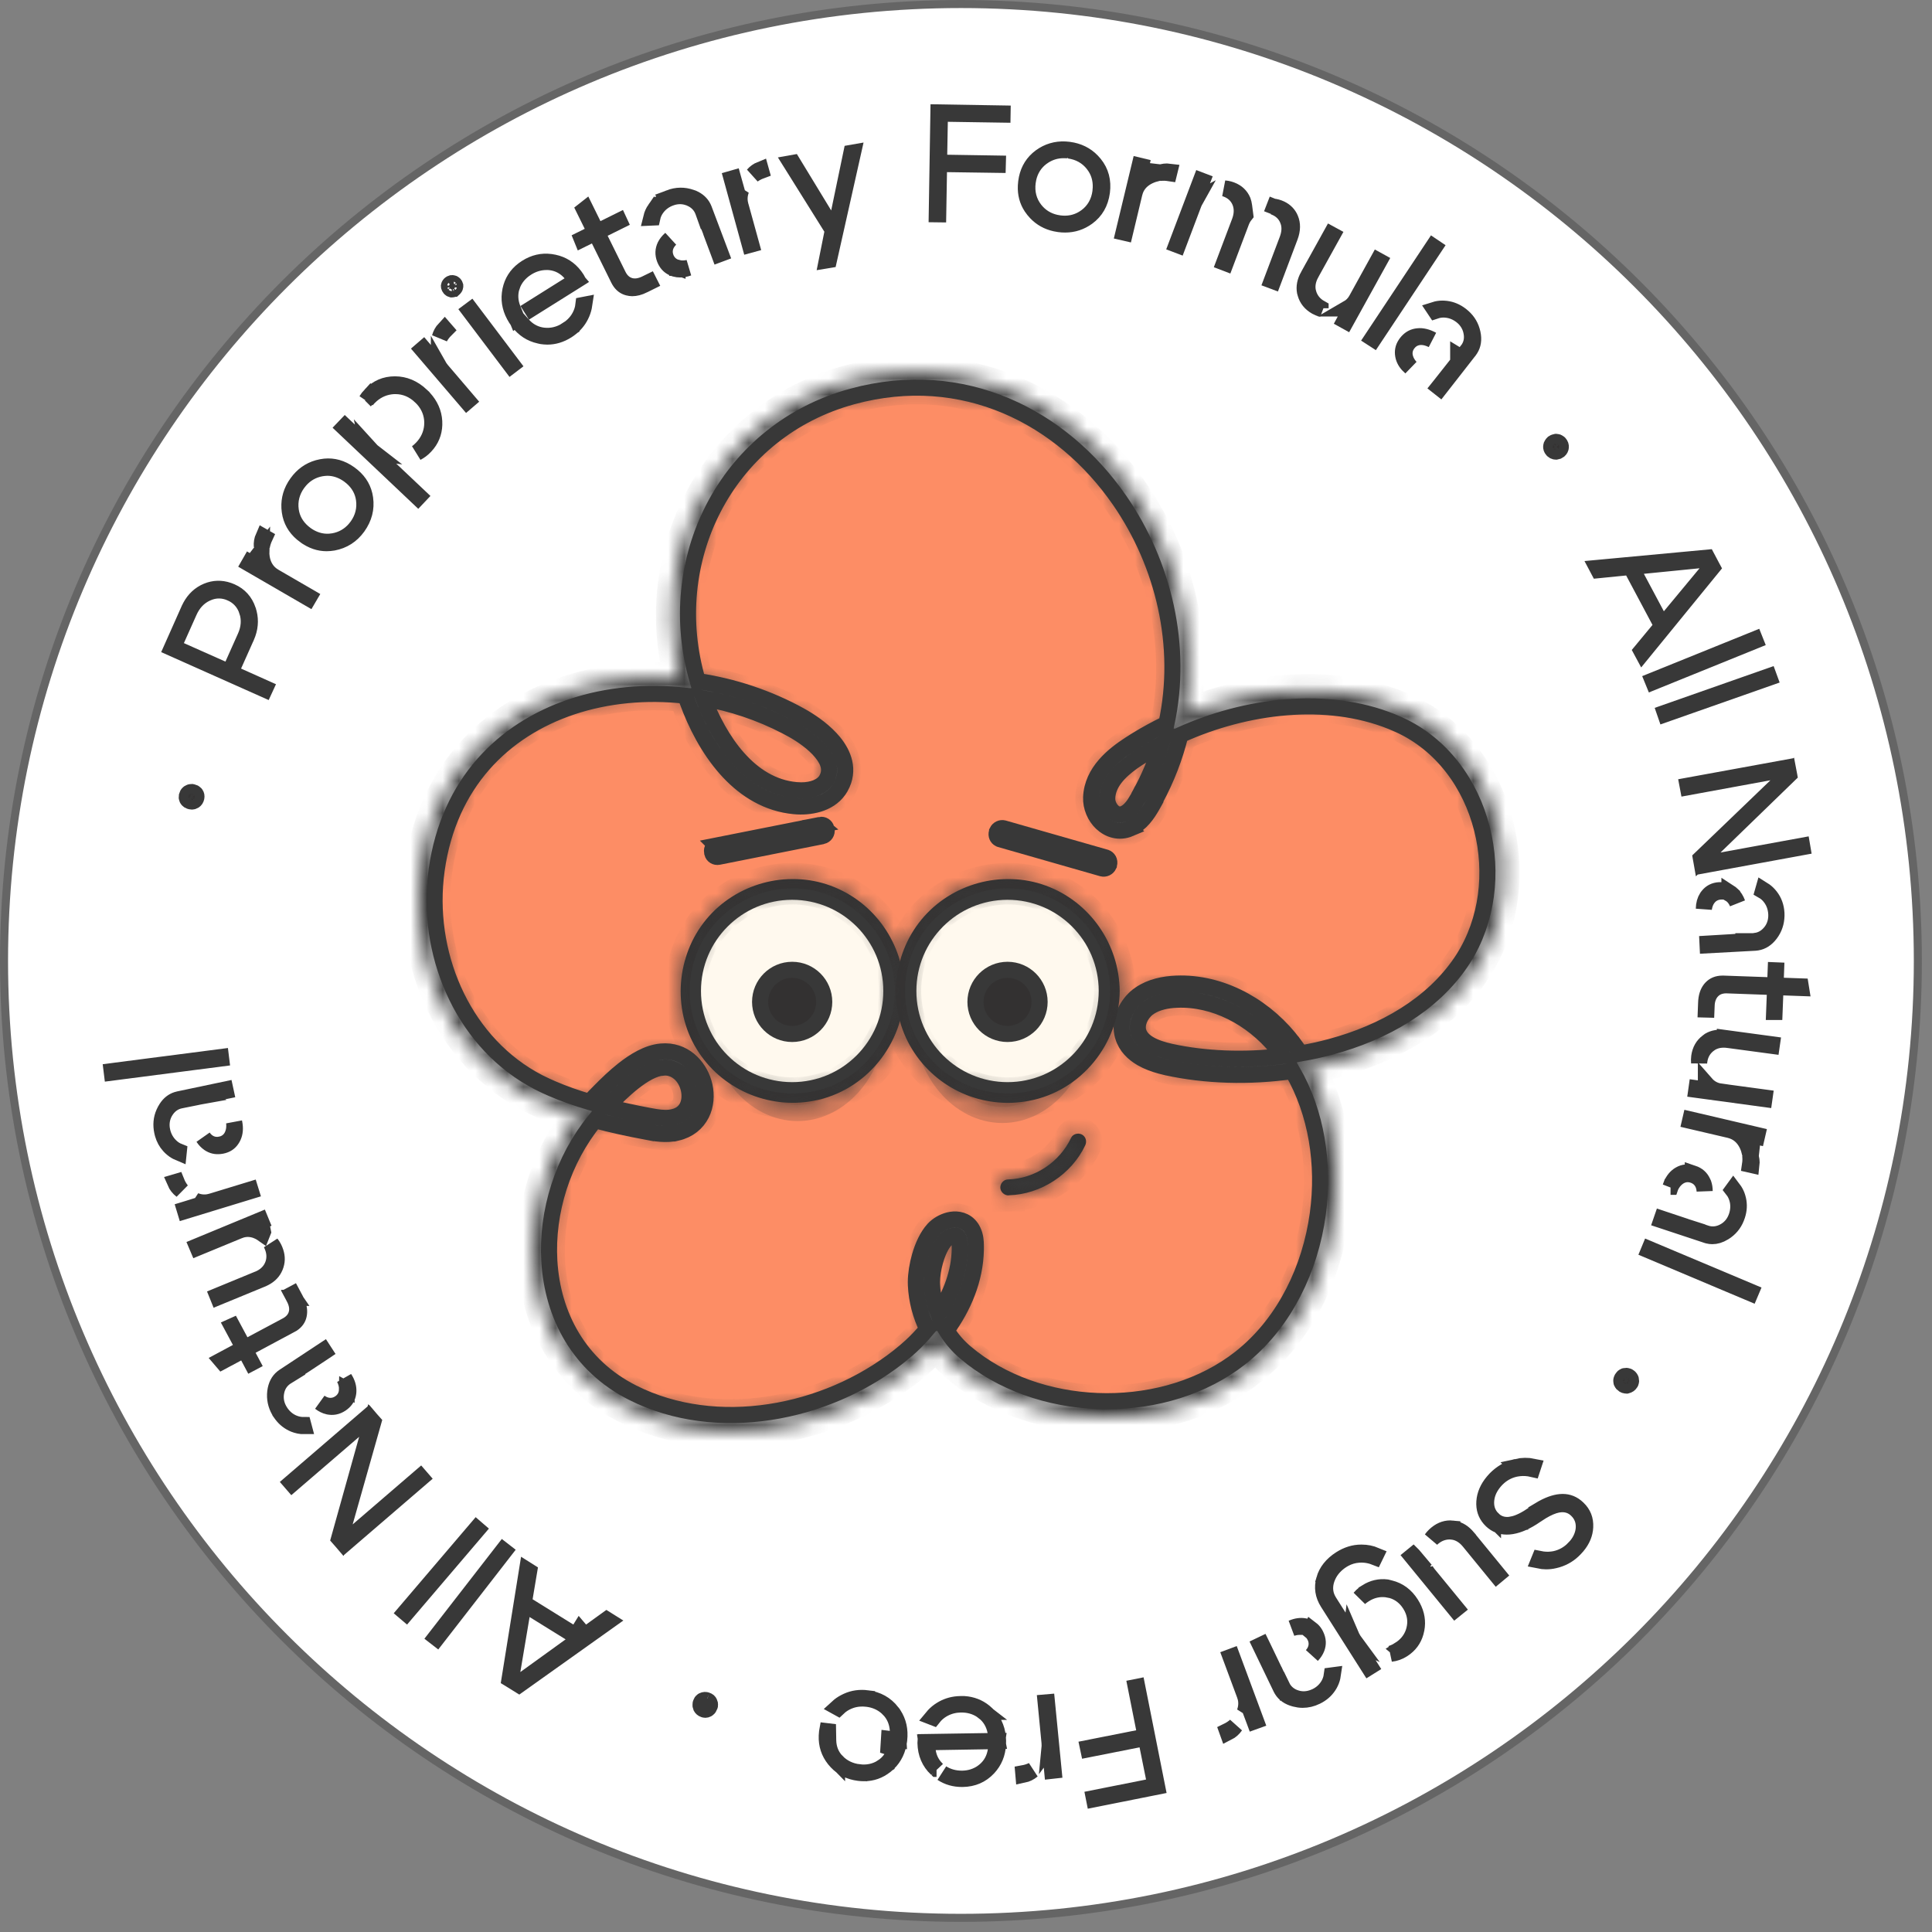 <svg xmlns="http://www.w3.org/2000/svg" fill="none" viewBox="0 0 120 120" height="120" width="120">
<rect x="0" y="0" width="120" height="120" fill="#808080" stroke="none"/>
<path stroke-width="0.5" stroke="#656565" fill="white" d="M59.685 0.25C92.509 0.25 119.121 26.862 119.121 59.685C119.121 92.509 92.509 119.121 59.685 119.121C26.862 119.121 0.25 92.509 0.25 59.685C0.25 26.862 26.862 0.25 59.685 0.25Z"></path>
<path stroke="#383838" fill="#FD8D65" d="M52.938 24.625C59.854 22.744 65.959 25.902 69.534 31.065C72.275 35.023 73.496 40.119 72.449 44.954C71.814 45.259 71.202 45.592 70.621 45.948L70.171 46.233C69.173 46.883 67.837 47.926 67.773 49.526C67.749 50.123 68.008 50.724 68.428 51.121C68.862 51.531 69.508 51.752 70.191 51.462L70.19 51.461C70.87 51.175 71.283 50.542 71.56 50.058C71.611 49.973 71.66 49.881 71.704 49.801L71.765 49.689V49.654C72.466 48.361 72.978 47.018 73.315 45.654C77.407 43.806 82.392 43.19 86.43 44.815L86.904 45.018C89.559 46.227 91.343 48.691 92.049 51.484C92.733 54.193 92.393 57.165 90.897 59.529L90.748 59.756C88.956 62.404 85.966 64.13 82.632 65.026C82.022 65.19 81.401 65.325 80.777 65.433C80.651 65.24 80.519 65.049 80.381 64.863H80.38C78.75 62.658 76.111 61.078 73.327 61.09L73.057 61.096C72.313 61.126 71.486 61.282 70.803 61.751L70.668 61.849L70.663 61.854C70.015 62.369 69.53 63.273 69.704 64.181L69.748 64.362V64.364C69.938 65.004 70.398 65.436 70.899 65.726C71.273 65.942 71.691 66.093 72.092 66.202L72.484 66.299H72.486C74.851 66.815 77.582 66.91 80.275 66.525C81.774 69.117 82.273 72.311 81.851 75.401C81.384 78.819 79.799 82.053 77.276 84.153L77.029 84.353C72.448 87.947 65.033 87.904 60.397 84.354L59.957 83.999C59.499 83.611 59.104 83.148 58.785 82.637C59.844 81.186 60.577 79.459 60.611 77.63V77.358C60.611 77.103 60.587 76.78 60.447 76.473L60.379 76.34L60.376 76.335L60.315 76.24C59.992 75.79 59.491 75.695 59.074 75.763C58.705 75.823 58.347 76.01 58.088 76.245L57.983 76.349L57.981 76.351C57.59 76.779 57.31 77.413 57.134 78.023C56.978 78.562 56.888 79.137 56.885 79.627L56.889 79.831C56.933 80.775 57.179 81.703 57.593 82.546C57.278 82.927 56.938 83.287 56.579 83.617L56.223 83.931V83.932C51.838 87.634 45.088 89.113 39.797 86.742L39.29 86.5C35.958 84.818 34.318 81.69 34.12 78.322C33.941 75.261 34.955 72.03 36.956 69.58C38 69.863 39.056 70.089 40.106 70.286V70.285C40.673 70.396 41.367 70.517 42.05 70.356L42.051 70.357C42.782 70.186 43.291 69.755 43.572 69.198C43.846 68.655 43.886 68.024 43.76 67.447C43.526 66.385 42.663 65.32 41.335 65.302L41.063 65.313H41.062C40.224 65.39 39.398 65.899 38.708 66.445C38.18 66.862 37.688 67.339 37.279 67.753L36.899 68.142C36.803 68.241 36.708 68.342 36.615 68.445C35.821 68.21 35.042 67.94 34.286 67.613L33.909 67.445L33.45 67.222C28.935 64.886 26.545 59.626 27.061 54.54L27.122 54.032C27.877 48.659 31.256 45.325 35.516 43.9C37.716 43.164 40.151 42.939 42.576 43.213L42.69 43.539V43.54C43.211 44.973 43.996 46.513 45.083 47.741C46.105 48.896 47.414 49.795 49.032 50.035L49.359 50.074C50.252 50.156 51.462 49.973 52.096 49.076L52.214 48.887L52.215 48.886C52.802 47.825 52.387 46.822 51.785 46.091C51.261 45.454 50.535 44.934 49.948 44.585L49.707 44.447C47.721 43.348 45.544 42.63 43.338 42.303C41.15 34.837 45.059 26.994 52.563 24.733L52.938 24.625ZM59.42 76.759C59.449 76.77 59.482 76.79 59.516 76.845C59.581 76.959 59.611 77.125 59.611 77.367V77.612C59.584 79.024 59.07 80.4 58.277 81.615C58.088 81.125 57.962 80.61 57.909 80.086L57.888 79.783L57.885 79.628C57.888 79.251 57.959 78.771 58.095 78.3C58.252 77.757 58.475 77.294 58.717 77.028C58.836 76.9 59.045 76.781 59.234 76.75C59.323 76.736 59.383 76.745 59.42 76.759ZM41.153 66.308C41.977 66.233 42.605 66.852 42.783 67.662C42.87 68.057 42.832 68.446 42.68 68.748C42.553 69 42.335 69.217 41.982 69.337L41.822 69.383H41.821C41.484 69.463 41.121 69.442 40.715 69.379L40.294 69.304H40.291C39.421 69.14 38.557 68.957 37.708 68.743C38.162 68.275 38.725 67.706 39.329 67.229C39.988 66.708 40.62 66.358 41.154 66.309L41.153 66.308ZM73.099 62.095C75.432 61.998 77.743 63.224 79.28 65.079L79.577 65.459C79.61 65.504 79.642 65.549 79.674 65.594C77.248 65.889 74.813 65.784 72.7 65.322H72.701C72.233 65.219 71.77 65.074 71.4 64.861C71.035 64.649 70.802 64.395 70.708 64.081C70.573 63.616 70.811 63.015 71.281 62.639C71.694 62.321 72.24 62.164 72.838 62.111L73.098 62.095H73.099ZM72.114 46.244C71.797 47.282 71.373 48.303 70.827 49.29L70.765 49.403V49.432C70.743 49.471 70.723 49.509 70.702 49.543L71.119 49.793L70.701 49.543L70.696 49.553C70.455 49.976 70.216 50.303 69.929 50.476L69.803 50.54L69.801 50.541C69.552 50.647 69.318 50.587 69.114 50.395C68.924 50.215 68.795 49.944 68.774 49.68L68.772 49.568V49.567C68.808 48.656 69.493 47.935 70.344 47.325L70.717 47.071H70.718C71.164 46.779 71.631 46.503 72.114 46.244ZM43.696 43.373C45.462 43.686 47.203 44.265 48.821 45.106L49.223 45.322C49.792 45.637 50.53 46.139 51.013 46.726C51.493 47.309 51.64 47.858 51.34 48.401C51.086 48.857 50.472 49.093 49.761 49.093L49.45 49.078C48.005 48.947 46.807 48.18 45.832 47.078C44.896 46.021 44.188 44.677 43.696 43.373Z"></path>
<mask fill="white" id="path-3-inside-1_394_2777">
<path d="M70.832 49.308C70.563 49.785 70.056 50.822 69.354 50.554C68.728 50.307 68.69 49.517 68.884 48.98C69.332 47.726 70.824 46.95 71.913 46.353C74.54 44.906 77.516 44.026 80.508 43.899C83.254 43.779 86.216 44.287 88.469 45.95C90.364 47.353 91.602 49.524 92.117 51.8C92.632 54.097 92.415 56.597 91.349 58.708C90.237 60.924 88.29 62.588 86.096 63.707C83.806 64.878 81.232 65.505 78.673 65.699C77.389 65.796 76.106 65.788 74.831 65.662C73.689 65.55 72.279 65.445 71.287 64.811C70.72 64.453 70.481 63.849 70.779 63.222C71.1 62.55 71.831 62.245 72.525 62.133C73.995 61.901 75.547 62.312 76.83 63.035C79.195 64.364 80.717 66.773 81.448 69.34C82.799 74.122 81.612 79.815 78.083 83.396C74.308 87.231 68.071 87.954 63.207 85.97C60.588 84.903 58.036 82.911 57.865 79.874C57.828 79.218 57.954 78.569 58.178 77.957C58.342 77.502 58.656 76.808 59.215 76.756C59.834 76.689 59.573 78.129 59.514 78.494C59.394 79.255 59.141 79.994 58.797 80.688C57.477 83.336 54.955 85.186 52.307 86.388C49.673 87.581 46.719 88.118 43.839 87.835C41.235 87.581 38.586 86.581 36.744 84.679C35.214 83.097 34.334 80.978 34.132 78.807C33.931 76.629 34.341 74.227 35.319 72.175C35.811 71.138 36.43 70.168 37.191 69.302C38.057 68.318 39.056 67.266 40.22 66.639C41.048 66.199 41.996 66.199 42.533 67.064C42.906 67.683 42.996 68.653 42.369 69.153C41.877 69.541 41.183 69.489 40.608 69.392C39.728 69.25 38.847 69.056 37.975 68.847C36.333 68.445 34.677 67.945 33.192 67.124C28.41 64.49 26.209 58.604 27.209 53.366C27.634 51.166 28.574 49.077 30.081 47.398C31.484 45.846 33.282 44.705 35.252 44.003C39.377 42.548 44.107 42.929 48.054 44.757C49.113 45.249 50.233 45.824 50.993 46.741C51.329 47.152 51.605 47.696 51.411 48.233C51.195 48.845 50.553 49.084 49.956 49.121C47.203 49.308 45.212 46.771 44.152 44.548C41.959 39.959 42.294 34.379 45.152 30.164C47.987 25.986 53.045 23.785 58.029 24.15C62.423 24.479 66.415 26.963 69.048 30.447C71.742 34.006 73.137 38.527 72.749 42.981C72.555 45.197 71.891 47.368 70.824 49.315C70.518 49.875 71.369 50.375 71.682 49.815C74.152 45.309 74.413 39.9 72.682 35.088C71.033 30.514 67.661 26.441 63.162 24.449C58.29 22.285 52.351 22.785 47.979 25.889C43.369 29.164 41.101 34.864 41.899 40.429C42.302 43.22 43.443 46.197 45.48 48.204C46.517 49.226 47.815 49.927 49.27 50.091C50.71 50.248 52.426 49.576 52.478 47.913C52.523 46.488 51.195 45.398 50.106 44.712C49.054 44.055 47.882 43.556 46.719 43.153C44.398 42.354 41.906 42.004 39.459 42.16C34.684 42.466 30.044 44.772 27.694 49.069C24.933 54.112 25.575 60.738 29.275 65.139C30.223 66.258 31.364 67.221 32.648 67.937C34.282 68.847 36.124 69.414 37.945 69.84C38.877 70.063 39.825 70.28 40.772 70.399C41.489 70.489 42.25 70.436 42.861 70.011C43.734 69.407 43.995 68.273 43.712 67.281C43.436 66.288 42.6 65.43 41.526 65.326C40.049 65.177 38.713 66.37 37.736 67.31C35.819 69.146 34.371 71.309 33.64 73.876C32.954 76.271 32.901 78.889 33.655 81.277C34.408 83.664 36.072 85.813 38.295 87.096C43.809 90.282 51.21 88.999 56.134 85.276C57.455 84.284 58.611 83.09 59.432 81.642C59.842 80.919 60.178 80.135 60.379 79.322C60.581 78.516 60.73 77.621 60.558 76.823C60.387 76.025 59.708 75.592 58.924 75.793C58.253 75.965 57.79 76.48 57.492 77.084C56.798 78.494 56.723 80.113 57.216 81.605C58.208 84.619 61.177 86.417 64.057 87.32C66.907 88.208 70.048 88.26 72.928 87.462C75.756 86.678 78.225 85.044 79.986 82.687C81.657 80.449 82.605 77.718 82.895 74.958C83.186 72.197 82.776 69.34 81.567 66.826C80.202 63.998 77.658 61.633 74.472 61.163C72.936 60.939 70.996 61.073 70.063 62.506C69.645 63.147 69.533 63.968 69.869 64.669C70.183 65.326 70.817 65.729 71.473 65.99C72.712 66.482 74.166 66.609 75.487 66.699C76.89 66.788 78.307 66.751 79.702 66.579C85.126 65.93 91.065 63.229 92.856 57.641C94.46 52.628 92.326 46.42 87.409 44.145C84.418 42.757 81.001 42.608 77.792 43.197C76.166 43.496 74.584 43.996 73.07 44.66C71.667 45.272 70.205 46.025 69.071 47.062C68.034 48.01 67.25 49.636 68.25 50.889C68.675 51.427 69.354 51.695 70.026 51.501C70.839 51.263 71.317 50.487 71.697 49.793C72.01 49.233 71.152 48.733 70.839 49.293H70.824V49.308H70.832Z"></path>
</mask>
<path mask="url(#path-3-inside-1_394_2777)" stroke-width="2" stroke="#383838" fill="#333131" d="M70.832 49.308C70.563 49.785 70.056 50.822 69.354 50.554C68.728 50.307 68.69 49.517 68.884 48.98C69.332 47.726 70.824 46.95 71.913 46.353C74.54 44.906 77.516 44.026 80.508 43.899C83.254 43.779 86.216 44.287 88.469 45.95C90.364 47.353 91.602 49.524 92.117 51.8C92.632 54.097 92.415 56.597 91.349 58.708C90.237 60.924 88.29 62.588 86.096 63.707C83.806 64.878 81.232 65.505 78.673 65.699C77.389 65.796 76.106 65.788 74.831 65.662C73.689 65.55 72.279 65.445 71.287 64.811C70.72 64.453 70.481 63.849 70.779 63.222C71.1 62.55 71.831 62.245 72.525 62.133C73.995 61.901 75.547 62.312 76.83 63.035C79.195 64.364 80.717 66.773 81.448 69.34C82.799 74.122 81.612 79.815 78.083 83.396C74.308 87.231 68.071 87.954 63.207 85.97C60.588 84.903 58.036 82.911 57.865 79.874C57.828 79.218 57.954 78.569 58.178 77.957C58.342 77.502 58.656 76.808 59.215 76.756C59.834 76.689 59.573 78.129 59.514 78.494C59.394 79.255 59.141 79.994 58.797 80.688C57.477 83.336 54.955 85.186 52.307 86.388C49.673 87.581 46.719 88.118 43.839 87.835C41.235 87.581 38.586 86.581 36.744 84.679C35.214 83.097 34.334 80.978 34.132 78.807C33.931 76.629 34.341 74.227 35.319 72.175C35.811 71.138 36.43 70.168 37.191 69.302C38.057 68.318 39.056 67.266 40.22 66.639C41.048 66.199 41.996 66.199 42.533 67.064C42.906 67.683 42.996 68.653 42.369 69.153C41.877 69.541 41.183 69.489 40.608 69.392C39.728 69.25 38.847 69.056 37.975 68.847C36.333 68.445 34.677 67.945 33.192 67.124C28.41 64.49 26.209 58.604 27.209 53.366C27.634 51.166 28.574 49.077 30.081 47.398C31.484 45.846 33.282 44.705 35.252 44.003C39.377 42.548 44.107 42.929 48.054 44.757C49.113 45.249 50.233 45.824 50.993 46.741C51.329 47.152 51.605 47.696 51.411 48.233C51.195 48.845 50.553 49.084 49.956 49.121C47.203 49.308 45.212 46.771 44.152 44.548C41.959 39.959 42.294 34.379 45.152 30.164C47.987 25.986 53.045 23.785 58.029 24.15C62.423 24.479 66.415 26.963 69.048 30.447C71.742 34.006 73.137 38.527 72.749 42.981C72.555 45.197 71.891 47.368 70.824 49.315C70.518 49.875 71.369 50.375 71.682 49.815C74.152 45.309 74.413 39.9 72.682 35.088C71.033 30.514 67.661 26.441 63.162 24.449C58.29 22.285 52.351 22.785 47.979 25.889C43.369 29.164 41.101 34.864 41.899 40.429C42.302 43.22 43.443 46.197 45.48 48.204C46.517 49.226 47.815 49.927 49.27 50.091C50.71 50.248 52.426 49.576 52.478 47.913C52.523 46.488 51.195 45.398 50.106 44.712C49.054 44.055 47.882 43.556 46.719 43.153C44.398 42.354 41.906 42.004 39.459 42.16C34.684 42.466 30.044 44.772 27.694 49.069C24.933 54.112 25.575 60.738 29.275 65.139C30.223 66.258 31.364 67.221 32.648 67.937C34.282 68.847 36.124 69.414 37.945 69.84C38.877 70.063 39.825 70.28 40.772 70.399C41.489 70.489 42.25 70.436 42.861 70.011C43.734 69.407 43.995 68.273 43.712 67.281C43.436 66.288 42.6 65.43 41.526 65.326C40.049 65.177 38.713 66.37 37.736 67.31C35.819 69.146 34.371 71.309 33.64 73.876C32.954 76.271 32.901 78.889 33.655 81.277C34.408 83.664 36.072 85.813 38.295 87.096C43.809 90.282 51.21 88.999 56.134 85.276C57.455 84.284 58.611 83.09 59.432 81.642C59.842 80.919 60.178 80.135 60.379 79.322C60.581 78.516 60.73 77.621 60.558 76.823C60.387 76.025 59.708 75.592 58.924 75.793C58.253 75.965 57.79 76.48 57.492 77.084C56.798 78.494 56.723 80.113 57.216 81.605C58.208 84.619 61.177 86.417 64.057 87.32C66.907 88.208 70.048 88.26 72.928 87.462C75.756 86.678 78.225 85.044 79.986 82.687C81.657 80.449 82.605 77.718 82.895 74.958C83.186 72.197 82.776 69.34 81.567 66.826C80.202 63.998 77.658 61.633 74.472 61.163C72.936 60.939 70.996 61.073 70.063 62.506C69.645 63.147 69.533 63.968 69.869 64.669C70.183 65.326 70.817 65.729 71.473 65.99C72.712 66.482 74.166 66.609 75.487 66.699C76.89 66.788 78.307 66.751 79.702 66.579C85.126 65.93 91.065 63.229 92.856 57.641C94.46 52.628 92.326 46.42 87.409 44.145C84.418 42.757 81.001 42.608 77.792 43.197C76.166 43.496 74.584 43.996 73.07 44.66C71.667 45.272 70.205 46.025 69.071 47.062C68.034 48.01 67.25 49.636 68.25 50.889C68.675 51.427 69.354 51.695 70.026 51.501C70.839 51.263 71.317 50.487 71.697 49.793C72.01 49.233 71.152 48.733 70.839 49.293H70.824V49.308H70.832Z"></path>
<mask fill="white" id="path-4-inside-2_394_2777">
<path d="M62.654 74.241C64.653 74.189 66.556 72.936 67.406 71.138C67.518 70.899 67.451 70.601 67.197 70.466C66.966 70.347 66.638 70.429 66.526 70.675C65.81 72.19 64.265 73.212 62.602 73.257C62.333 73.264 62.117 73.518 62.132 73.779C62.147 74.04 62.385 74.256 62.654 74.249V74.234V74.241Z"></path>
</mask>
<path fill="#333131" d="M62.654 74.241C64.653 74.189 66.556 72.936 67.406 71.138C67.518 70.899 67.451 70.601 67.197 70.466C66.966 70.347 66.638 70.429 66.526 70.675C65.81 72.19 64.265 73.212 62.602 73.257C62.333 73.264 62.117 73.518 62.132 73.779C62.147 74.04 62.385 74.256 62.654 74.249V74.234V74.241Z"></path>
<path mask="url(#path-4-inside-2_394_2777)" fill="#383838" d="M62.654 74.241H61.654V75.268L62.68 75.241L62.654 74.241ZM67.406 71.138L68.31 71.565L68.312 71.562L67.406 71.138ZM67.197 70.466L67.665 69.582L67.656 69.578L67.197 70.466ZM66.526 70.675L67.43 71.103L67.433 71.096L67.436 71.089L66.526 70.675ZM62.602 73.257L62.575 72.257L62.574 72.257L62.602 73.257ZM62.654 74.249L62.682 75.249L63.654 75.222V74.249H62.654ZM62.654 74.241L62.68 75.241C65.06 75.179 67.3 73.701 68.31 71.565L67.406 71.138L66.502 70.71C65.812 72.17 64.247 73.2 62.628 73.242L62.654 74.241ZM67.406 71.138L68.312 71.562C68.614 70.918 68.463 70.005 67.665 69.582L67.197 70.466L66.73 71.35C66.604 71.284 66.514 71.165 66.477 71.037C66.444 70.919 66.458 70.805 66.501 70.713L67.406 71.138ZM67.197 70.466L67.656 69.578C67.006 69.242 66.004 69.408 65.616 70.261L66.526 70.675L67.436 71.089C67.351 71.276 67.201 71.364 67.096 71.394C66.998 71.422 66.871 71.423 66.739 71.355L67.197 70.466ZM66.526 70.675L65.622 70.248C65.064 71.428 63.854 72.223 62.575 72.257L62.602 73.257L62.629 74.256C64.676 74.201 66.556 72.951 67.43 71.103L66.526 70.675ZM62.602 73.257L62.574 72.257C61.706 72.281 61.088 73.048 61.133 73.836L62.132 73.779L63.13 73.722C63.139 73.883 63.079 74.007 63.009 74.085C62.938 74.166 62.809 74.251 62.629 74.256L62.602 73.257ZM62.132 73.779L61.133 73.836C61.18 74.654 61.889 75.27 62.682 75.249L62.654 74.249L62.626 73.249C62.77 73.245 62.888 73.301 62.967 73.372C63.046 73.443 63.121 73.561 63.13 73.722L62.132 73.779ZM62.654 74.249H63.654V74.234H62.654H61.654V74.249H62.654ZM62.654 74.234H61.654V74.241H62.654H63.654V74.234H62.654Z"></path>
<path stroke="#383838" fill="#333131" d="M50.947 51.237C51.124 51.203 51.284 51.307 51.328 51.47V51.486L51.34 51.538C51.378 51.716 51.26 51.893 51.081 51.929L50.68 52.009V52.015L44.621 53.219C44.444 53.253 44.285 53.15 44.241 52.986V52.963L44.23 52.911C44.193 52.733 44.309 52.557 44.488 52.522L44.487 52.521L50.948 51.238L50.947 51.237Z"></path>
<path stroke="#383838" fill="#333131" d="M62.335 51.446L68.665 53.257L68.667 53.258C68.837 53.307 68.943 53.484 68.889 53.677L68.87 53.745V53.747C68.791 53.908 68.623 53.983 68.466 53.943L62.137 52.132L62.135 52.131L62.074 52.108C61.94 52.039 61.865 51.882 61.913 51.712L61.932 51.645V51.641C62.011 51.481 62.179 51.407 62.335 51.446Z"></path>
<g opacity="0.2" style="mix-blend-mode:multiply">
<path fill="black" d="M49.537 56.806C52.245 56.806 54.588 59.475 54.588 62.968C54.588 66.461 52.245 69.131 49.537 69.131C46.829 69.131 44.486 66.461 44.486 62.968C44.486 59.475 46.829 56.806 49.537 56.806Z"></path>
<path stroke="#383838" d="M49.537 56.806C52.245 56.806 54.588 59.475 54.588 62.968C54.588 66.461 52.245 69.131 49.537 69.131C46.829 69.131 44.486 66.461 44.486 62.968C44.486 59.475 46.829 56.806 49.537 56.806Z"></path>
</g>
<g opacity="0.2" style="mix-blend-mode:multiply">
<path fill="black" d="M62.258 56.925C64.966 56.925 67.308 59.595 67.309 63.087C67.309 66.58 64.966 69.251 62.258 69.251C59.55 69.251 57.207 66.58 57.207 63.087C57.207 59.595 59.55 56.925 62.258 56.925Z"></path>
<path stroke="#383838" d="M62.258 56.925C64.966 56.925 67.308 59.595 67.309 63.087C67.309 66.58 64.966 69.251 62.258 69.251C59.55 69.251 57.207 66.58 57.207 63.087C57.207 59.595 59.55 56.925 62.258 56.925Z"></path>
</g>
<path stroke="#383838" fill="#FFF9EE" d="M49.201 55.388C52.605 55.388 55.364 58.147 55.364 61.55C55.364 64.954 52.605 67.714 49.201 67.714C45.798 67.713 43.039 64.954 43.039 61.55C43.039 58.147 45.798 55.389 49.201 55.388Z"></path>
<mask fill="white" id="path-11-inside-3_394_2777">
<path d="M55.581 61.551C55.559 64.184 53.91 66.624 51.418 67.534C48.897 68.452 46.024 67.683 44.301 65.624C42.577 63.565 42.361 60.566 43.734 58.283C45.106 55.985 47.859 54.761 50.493 55.306C53.447 55.918 55.559 58.559 55.589 61.551C55.589 61.924 56.171 61.924 56.171 61.551C56.141 58.641 54.32 56.008 51.582 55.008C48.844 54.008 45.703 54.881 43.861 57.112C42.018 59.342 41.734 62.655 43.271 65.162C44.771 67.624 47.703 68.915 50.53 68.377C53.791 67.766 56.141 64.834 56.171 61.551C56.171 61.178 55.596 61.178 55.589 61.551H55.581Z"></path>
</mask>
<path fill="#333131" d="M55.581 61.551C55.559 64.184 53.91 66.624 51.418 67.534C48.897 68.452 46.024 67.683 44.301 65.624C42.577 63.565 42.361 60.566 43.734 58.283C45.106 55.985 47.859 54.761 50.493 55.306C53.447 55.918 55.559 58.559 55.589 61.551C55.589 61.924 56.171 61.924 56.171 61.551C56.141 58.641 54.32 56.008 51.582 55.008C48.844 54.008 45.703 54.881 43.861 57.112C42.018 59.342 41.734 62.655 43.271 65.162C44.771 67.624 47.703 68.915 50.53 68.377C53.791 67.766 56.141 64.834 56.171 61.551C56.171 61.178 55.596 61.178 55.589 61.551H55.581Z"></path>
<path mask="url(#path-11-inside-3_394_2777)" fill="#383838" d="M55.581 61.551V60.551H54.59L54.581 61.542L55.581 61.551ZM51.418 67.534L51.76 68.474L51.761 68.474L51.418 67.534ZM43.734 58.283L44.591 58.798L44.592 58.796L43.734 58.283ZM50.493 55.306L50.696 54.327L50.696 54.327L50.493 55.306ZM43.271 65.162L44.125 64.642L44.124 64.639L43.271 65.162ZM50.53 68.377L50.346 67.394L50.344 67.395L50.53 68.377ZM55.581 61.551L54.581 61.542C54.562 63.776 53.159 65.834 51.075 66.595L51.418 67.534L51.761 68.474C54.661 67.415 56.555 64.593 56.581 61.559L55.581 61.551ZM51.418 67.534L51.076 66.594C48.949 67.369 46.52 66.718 45.068 64.983L44.301 65.624L43.534 66.266C45.528 68.649 48.844 69.535 51.76 68.474L51.418 67.534ZM44.301 65.624L45.068 64.983C43.62 63.253 43.436 60.719 44.591 58.798L43.734 58.283L42.877 57.768C41.286 60.413 41.535 63.877 43.534 66.266L44.301 65.624ZM43.734 58.283L44.592 58.796C45.748 56.861 48.076 55.828 50.291 56.285L50.493 55.306L50.696 54.327C47.642 53.696 44.465 55.109 42.875 57.77L43.734 58.283ZM50.493 55.306L50.29 56.285C52.773 56.799 54.563 59.028 54.589 61.561L55.589 61.551L56.589 61.541C56.554 58.09 54.122 55.036 50.696 54.327L50.493 55.306ZM55.589 61.551H54.589C54.589 61.929 54.748 62.28 55.03 62.521C55.291 62.744 55.604 62.831 55.88 62.831C56.155 62.831 56.468 62.744 56.729 62.521C57.012 62.28 57.171 61.929 57.171 61.551H56.171H55.171C55.171 61.359 55.257 61.148 55.43 61C55.582 60.871 55.75 60.831 55.88 60.831C56.01 60.831 56.178 60.871 56.329 61C56.502 61.148 56.589 61.359 56.589 61.551H55.589ZM56.171 61.551L57.171 61.541C57.137 58.224 55.063 55.214 51.925 54.068L51.582 55.008L51.239 55.947C53.578 56.801 55.145 59.058 55.171 61.561L56.171 61.551ZM51.582 55.008L51.925 54.068C48.786 52.922 45.2 53.92 43.09 56.475L43.861 57.112L44.632 57.748C46.207 55.841 48.903 55.094 51.239 55.947L51.582 55.008ZM43.861 57.112L43.09 56.475C40.981 59.027 40.653 62.804 42.419 65.684L43.271 65.162L44.124 64.639C42.816 62.505 43.054 59.658 44.632 57.748L43.861 57.112ZM43.271 65.162L42.417 65.682C44.135 68.502 47.483 69.974 50.717 69.36L50.53 68.377L50.344 67.395C47.923 67.855 45.407 66.746 44.125 64.642L43.271 65.162ZM50.53 68.377L50.715 69.36C54.463 68.657 57.137 65.301 57.171 61.56L56.171 61.551L55.171 61.542C55.145 64.366 53.118 66.874 50.346 67.394L50.53 68.377ZM56.171 61.551H57.171C57.171 61.177 57.016 60.827 56.734 60.584C56.474 60.359 56.16 60.271 55.883 60.271C55.605 60.271 55.294 60.359 55.035 60.579C54.757 60.815 54.596 61.157 54.589 61.531L55.589 61.551L56.589 61.571C56.585 61.758 56.498 61.96 56.33 62.103C56.181 62.23 56.015 62.271 55.883 62.271C55.75 62.271 55.58 62.23 55.427 62.098C55.254 61.948 55.171 61.738 55.171 61.551H56.171ZM55.589 61.551V60.551H55.581V61.551V62.551H55.589V61.551Z"></path>
<path stroke="#383838" fill="#333131" d="M49.203 60.238C50.303 60.238 51.194 61.13 51.194 62.23C51.194 63.33 50.303 64.221 49.203 64.221C48.103 64.221 47.211 63.33 47.211 62.23C47.211 61.13 48.103 60.238 49.203 60.238Z"></path>
<path stroke="#383838" fill="#FFF9EE" d="M62.58 55.388C65.983 55.388 68.743 58.147 68.743 61.55C68.743 64.954 65.984 67.714 62.58 67.714C59.177 67.713 56.418 64.954 56.418 61.55C56.418 58.147 59.177 55.389 62.58 55.388Z"></path>
<mask fill="white" id="path-15-inside-4_394_2777">
<path d="M68.958 61.551C68.935 64.184 67.286 66.624 64.794 67.534C62.273 68.452 59.4 67.683 57.677 65.624C55.961 63.573 55.737 60.566 57.11 58.283C58.483 55.985 61.236 54.761 63.869 55.306C66.824 55.918 68.935 58.559 68.965 61.551C68.965 61.924 69.547 61.924 69.547 61.551C69.517 58.641 67.697 56.008 64.959 55.008C62.221 54.008 59.08 54.881 57.237 57.112C55.372 59.372 55.111 62.655 56.648 65.162C58.184 67.668 61.079 68.915 63.907 68.377C67.167 67.766 69.517 64.834 69.547 61.551C69.547 61.178 68.972 61.178 68.965 61.551H68.958Z"></path>
</mask>
<path fill="#333131" d="M68.958 61.551C68.935 64.184 67.286 66.624 64.794 67.534C62.273 68.452 59.4 67.683 57.677 65.624C55.961 63.573 55.737 60.566 57.11 58.283C58.483 55.985 61.236 54.761 63.869 55.306C66.824 55.918 68.935 58.559 68.965 61.551C68.965 61.924 69.547 61.924 69.547 61.551C69.517 58.641 67.697 56.008 64.959 55.008C62.221 54.008 59.08 54.881 57.237 57.112C55.372 59.372 55.111 62.655 56.648 65.162C58.184 67.668 61.079 68.915 63.907 68.377C67.167 67.766 69.517 64.834 69.547 61.551C69.547 61.178 68.972 61.178 68.965 61.551H68.958Z"></path>
<path mask="url(#path-15-inside-4_394_2777)" fill="#383838" d="M68.958 61.551V60.551H67.966L67.958 61.542L68.958 61.551ZM64.794 67.534L65.136 68.474L65.138 68.474L64.794 67.534ZM57.677 65.624L56.91 66.266L56.91 66.266L57.677 65.624ZM57.11 58.283L57.967 58.798L57.968 58.796L57.11 58.283ZM63.869 55.306L64.072 54.327L64.072 54.327L63.869 55.306ZM57.237 57.112L56.466 56.475L56.465 56.475L57.237 57.112ZM63.907 68.377L63.722 67.394L63.72 67.395L63.907 68.377ZM68.958 61.551L67.958 61.542C67.939 63.776 66.536 65.834 64.451 66.595L64.794 67.534L65.138 68.474C68.037 67.415 69.932 64.593 69.958 61.559L68.958 61.551ZM64.794 67.534L64.453 66.594C62.325 67.369 59.897 66.718 58.444 64.983L57.677 65.624L56.91 66.266C58.904 68.649 62.22 69.535 65.136 68.474L64.794 67.534ZM57.677 65.624L58.444 64.983C57.003 63.26 56.813 60.718 57.967 58.798L57.11 58.283L56.253 57.768C54.662 60.414 54.919 63.886 56.91 66.266L57.677 65.624ZM57.11 58.283L57.968 58.796C59.124 56.861 61.453 55.828 63.667 56.285L63.869 55.306L64.072 54.327C61.019 53.696 57.841 55.109 56.252 57.77L57.11 58.283ZM63.869 55.306L63.667 56.285C66.149 56.799 67.94 59.028 67.965 61.561L68.965 61.551L69.965 61.541C69.931 58.09 67.499 55.036 64.072 54.327L63.869 55.306ZM68.965 61.551H67.965C67.965 61.929 68.124 62.28 68.406 62.521C68.667 62.744 68.981 62.831 69.256 62.831C69.531 62.831 69.845 62.744 70.106 62.521C70.388 62.28 70.547 61.929 70.547 61.551H69.547H68.547C68.547 61.359 68.633 61.148 68.806 61C68.958 60.871 69.126 60.831 69.256 60.831C69.386 60.831 69.554 60.871 69.706 61C69.879 61.148 69.965 61.359 69.965 61.551H68.965ZM69.547 61.551L70.547 61.541C70.513 58.224 68.44 55.214 65.302 54.068L64.959 55.008L64.616 55.947C66.954 56.801 68.521 59.058 68.547 61.561L69.547 61.551ZM64.959 55.008L65.302 54.068C62.162 52.922 58.576 53.92 56.466 56.475L57.237 57.112L58.008 57.748C59.583 55.841 62.279 55.094 64.616 55.947L64.959 55.008ZM57.237 57.112L56.465 56.475C54.334 59.059 54.031 62.807 55.795 65.684L56.648 65.162L57.5 64.639C56.191 62.503 56.41 59.686 58.008 57.748L57.237 57.112ZM56.648 65.162L55.795 65.684C57.551 68.549 60.861 69.974 64.093 69.36L63.907 68.377L63.72 67.395C61.297 67.855 58.818 66.788 57.5 64.639L56.648 65.162ZM63.907 68.377L64.091 69.36C67.84 68.657 70.513 65.301 70.547 61.56L69.547 61.551L68.547 61.542C68.521 64.366 66.494 66.874 63.722 67.394L63.907 68.377ZM69.547 61.551H70.547C70.547 61.177 70.392 60.827 70.111 60.584C69.85 60.359 69.536 60.271 69.259 60.271C68.981 60.271 68.671 60.359 68.412 60.579C68.134 60.815 67.973 61.157 67.965 61.531L68.965 61.551L69.965 61.571C69.961 61.758 69.875 61.96 69.707 62.103C69.558 62.23 69.392 62.271 69.259 62.271C69.126 62.271 68.956 62.23 68.803 62.098C68.63 61.948 68.547 61.738 68.547 61.551H69.547ZM68.965 61.551V60.551H68.958V61.551V62.551H68.965V61.551Z"></path>
<path stroke="#383838" fill="#333131" d="M62.58 60.238C63.68 60.238 64.571 61.13 64.571 62.23C64.571 63.33 63.68 64.221 62.58 64.221C61.48 64.221 60.588 63.33 60.588 62.23C60.588 61.13 61.48 60.238 62.58 60.238Z"></path>
<path stroke="#383838" fill="#333131" d="M11.977 49.208C12.043 49.222 12.088 49.245 12.126 49.285L12.162 49.331C12.196 49.382 12.213 49.441 12.195 49.537C12.171 49.64 12.132 49.691 12.07 49.735C12.002 49.775 11.96 49.785 11.922 49.785C11.904 49.785 11.885 49.783 11.864 49.778L11.852 49.775L11.841 49.773L11.773 49.753C11.732 49.738 11.703 49.717 11.678 49.692L11.644 49.65L11.639 49.642L11.616 49.602C11.598 49.56 11.591 49.511 11.604 49.444C11.624 49.363 11.653 49.314 11.692 49.278L11.736 49.244L11.744 49.239C11.788 49.209 11.838 49.192 11.903 49.193L11.977 49.208Z"></path>
<path stroke="#383838" fill="#333131" d="M12.864 36.714C13.29 36.54 13.727 36.523 14.181 36.677L14.376 36.754C14.875 36.977 15.213 37.35 15.401 37.893V37.894C15.561 38.373 15.56 38.86 15.386 39.355L15.301 39.568L15.3 39.569L14.517 41.322L14.312 41.778L14.769 41.983L16.476 42.748L16.441 42.824L10.671 40.251L11.736 37.858L11.737 37.857C11.957 37.363 12.281 37.012 12.687 36.797L12.864 36.714ZM14.33 36.831C13.903 36.644 13.455 36.62 13.016 36.774L12.832 36.849C12.332 37.079 11.977 37.477 11.749 37.987L10.965 39.741L10.761 40.198L11.219 40.401L13.8 41.55L14.256 41.754L14.46 41.297L15.243 39.544C15.474 39.028 15.521 38.488 15.352 37.968H15.35C15.207 37.511 14.919 37.153 14.514 36.922L14.331 36.831H14.33Z"></path>
<path stroke="#383838" fill="#333131" d="M16.029 34.499L15.641 35.005L15.523 34.936L15.477 35.016L19.163 37.153L19.208 37.076L17.028 35.811L17.025 35.809L16.871 35.706C16.53 35.448 16.326 35.076 16.256 34.637V34.635L16.246 34.55C16.241 34.509 16.236 34.468 16.233 34.427M16.029 34.499L16.233 34.427M16.029 34.499L16.233 34.427M16.029 34.499L16.231 34.236C16.229 34.299 16.23 34.363 16.233 34.427M16.441 33.38C16.356 33.563 16.297 33.752 16.263 33.944C16.247 33.726 16.281 33.524 16.364 33.336L16.441 33.38Z"></path>
<path stroke="#383838" fill="#333131" d="M19.976 29.014C20.508 28.914 21.017 29.002 21.513 29.296L21.725 29.436C22.215 29.789 22.512 30.221 22.636 30.737L22.678 30.962C22.764 31.589 22.614 32.171 22.221 32.723C21.832 33.262 21.324 33.582 20.7 33.7C20.558 33.724 20.418 33.737 20.286 33.737C19.828 33.737 19.384 33.591 18.945 33.273H18.944C18.458 32.921 18.163 32.491 18.04 31.978L17.998 31.751C17.923 31.202 18.028 30.683 18.317 30.199L18.453 29.994C18.794 29.521 19.225 29.215 19.746 29.067L19.976 29.014ZM20.33 29.052C20.26 29.052 20.19 29.057 20.126 29.064L19.956 29.087L19.944 29.089C19.423 29.182 18.975 29.44 18.628 29.84L18.485 30.02C18.121 30.524 17.974 31.102 18.06 31.704C18.137 32.25 18.408 32.701 18.815 33.055L18.998 33.201L19.003 33.205C19.454 33.527 19.956 33.684 20.486 33.646L20.715 33.618C21.243 33.525 21.692 33.268 22.04 32.868L22.184 32.687C22.548 32.183 22.694 31.606 22.608 31.003C22.53 30.458 22.261 30.007 21.854 29.653L21.67 29.506L21.665 29.502L21.511 29.4C21.146 29.175 20.754 29.052 20.33 29.052Z"></path>
<path stroke="#383838" fill="#333131" d="M21.703 26.738L22.843 27.811L22.832 27.757C22.882 27.813 22.935 27.867 22.991 27.92V27.921C23.061 27.988 23.135 28.049 23.21 28.107L23.142 28.098L24.27 29.162L26.029 30.824L25.96 30.897L21.366 26.549L21.431 26.481L21.703 26.738ZM24.53 23.874C25.125 23.874 25.67 24.097 26.178 24.572V24.573C26.622 24.995 26.872 25.461 26.948 25.964L26.971 26.183C26.997 26.707 26.858 27.165 26.55 27.557L26.407 27.721L26.404 27.725C26.247 27.892 26.073 28.022 25.886 28.119C25.938 28.081 25.99 28.04 26.04 27.996L26.204 27.838C26.581 27.445 26.801 26.968 26.844 26.449L26.851 26.224C26.842 25.685 26.643 25.196 26.283 24.79L26.119 24.621H26.118C25.678 24.209 25.157 23.979 24.561 23.979H24.47C23.935 24.004 23.457 24.201 23.06 24.549L22.894 24.707L22.887 24.715C22.842 24.764 22.798 24.814 22.758 24.866C22.83 24.746 22.918 24.632 23.02 24.523L23.021 24.524C23.434 24.087 23.928 23.874 24.53 23.874Z"></path>
<path stroke="#383838" fill="#333131" d="M26.38 21.75L27.262 22.792V22.745C27.279 22.775 27.295 22.806 27.314 22.835L27.426 22.983L29.059 24.896L29.002 24.945L26.229 21.705L26.294 21.649L26.38 21.75ZM27.674 20.491C27.532 20.633 27.414 20.789 27.319 20.957C27.377 20.75 27.475 20.573 27.615 20.423L27.674 20.491Z"></path>
<path stroke="#383838" fill="#333131" d="M28.108 17.589H28.111C28.148 17.593 28.177 17.604 28.206 17.631L28.235 17.664C28.256 17.691 28.267 17.712 28.273 17.733L28.274 17.797C28.268 17.839 28.255 17.87 28.225 17.901L28.189 17.934H28.188C28.146 17.965 28.118 17.973 28.081 17.973H28.045C28.015 17.965 27.99 17.953 27.966 17.93L27.935 17.893C27.91 17.861 27.898 17.835 27.892 17.814L27.888 17.764L27.89 17.754L27.891 17.744C27.894 17.72 27.901 17.694 27.93 17.664L27.967 17.632L27.976 17.625C27.995 17.61 28.015 17.599 28.037 17.593L28.108 17.589Z"></path>
<path stroke="#383838" fill="#333131" d="M29.242 19.25L31.814 22.655L31.743 22.709L29.171 19.303L29.242 19.25Z"></path>
<path stroke="#383838" fill="#333131" d="M34.188 16.273L34.411 16.312L34.416 16.313C34.933 16.424 35.364 16.697 35.698 17.137L35.836 17.337C35.844 17.35 35.851 17.366 35.859 17.381L32.592 19.429L35.331 17.71L35.826 17.399L35.442 16.958C35.112 16.579 34.688 16.343 34.187 16.283H34.188C34.091 16.271 33.991 16.272 33.938 16.272C33.561 16.272 33.198 16.37 32.859 16.555L32.716 16.64L32.715 16.641C32.283 16.917 31.955 17.301 31.794 17.788H31.792C31.641 18.251 31.666 18.731 31.856 19.199L32.082 19.75L32.088 19.745L32.484 20.187C32.783 20.52 33.15 20.731 33.563 20.819L33.743 20.849H33.747C34.257 20.908 34.751 20.787 35.206 20.5L35.205 20.499C35.504 20.312 35.757 20.071 35.94 19.776L36.015 19.646C36.133 19.422 36.209 19.186 36.238 18.94L36.289 18.93C36.262 19.11 36.214 19.287 36.14 19.462L36.073 19.607C35.908 19.937 35.668 20.216 35.356 20.44L35.219 20.533L35.215 20.535C34.819 20.786 34.412 20.905 33.998 20.905C33.882 20.905 33.766 20.893 33.649 20.877L33.495 20.842C32.973 20.726 32.539 20.447 32.192 19.988L32.049 19.78C31.727 19.269 31.607 18.758 31.668 18.24L31.704 18.018C31.815 17.499 32.08 17.079 32.506 16.754L32.699 16.62C33.172 16.321 33.67 16.207 34.188 16.273Z"></path>
<path stroke="#383838" fill="#333131" d="M36.847 13.956L37.067 14.405L37.517 14.183L38.455 13.718L38.461 13.731L37.52 14.197L37.072 14.419L37.295 14.867L38.398 17.098V17.097C38.531 17.369 38.728 17.588 38.998 17.706L39.119 17.75L39.125 17.752C39.47 17.852 39.814 17.764 40.102 17.625L40.327 17.515L40.334 17.529L39.982 17.704L39.981 17.705C39.707 17.842 39.47 17.898 39.265 17.898C39.195 17.898 39.113 17.885 39.003 17.859C38.796 17.803 38.618 17.678 38.474 17.441L38.414 17.332L37.214 14.901L36.992 14.453L36.543 14.674L36.148 14.869L36.143 14.857L36.54 14.661L36.986 14.439L36.767 13.992L36.295 13.034L36.365 12.979L36.847 13.956Z"></path>
<path stroke="#383838" fill="#333131" d="M41.65 14.84C41.578 14.91 41.513 14.987 41.459 15.07C41.295 15.321 41.248 15.603 41.319 15.882L41.356 16.001L41.358 16.007C41.48 16.316 41.718 16.544 42.062 16.633V16.634C42.065 16.634 42.068 16.635 42.071 16.636C42.075 16.636 42.078 16.638 42.081 16.639V16.637C42.299 16.695 42.53 16.688 42.757 16.637C42.579 16.703 42.407 16.734 42.25 16.734C42.137 16.734 42.036 16.722 41.943 16.696L41.853 16.666L41.849 16.664L41.754 16.622C41.541 16.514 41.386 16.342 41.284 16.079C41.175 15.786 41.188 15.527 41.31 15.268C41.384 15.119 41.495 14.974 41.65 14.84ZM41.579 12.291C42.037 12.117 42.482 12.114 42.92 12.267L43.047 12.311C43.353 12.448 43.553 12.638 43.676 12.88L43.73 13.002L44.769 15.756L44.675 15.791L44.628 15.664L44.168 14.437L44.129 14.315L44.124 14.303L44.05 14.116L43.844 13.602L43.838 13.604L43.705 13.231L43.668 13.127L43.665 13.119L43.662 13.112L43.6 12.973C43.441 12.666 43.182 12.438 42.844 12.304H42.845C42.498 12.159 42.13 12.146 41.774 12.248L41.622 12.299C41.318 12.413 41.051 12.599 40.848 12.848L40.764 12.959C40.649 13.126 40.562 13.311 40.519 13.511L40.452 13.514C40.497 13.329 40.576 13.149 40.696 12.976L40.697 12.977L40.703 12.968C40.907 12.662 41.2 12.439 41.58 12.292L41.579 12.291Z"></path>
<path stroke="#383838" fill="#333131" d="M45.574 11.206L45.805 12.03L46.037 11.796C45.945 12.043 45.911 12.303 45.952 12.572L45.991 12.755L45.994 12.767L46.017 12.842L46.663 15.184L46.575 15.208L45.446 11.099L45.537 11.073L45.574 11.206ZM47.27 10.604C47.089 10.671 46.923 10.758 46.772 10.864C46.907 10.709 47.066 10.598 47.248 10.525L47.27 10.604Z"></path>
<path stroke="#383838" fill="#333131" d="M51.488 16.148L51.356 16.17L51.692 14.49L51.73 14.295L51.626 14.126L49.133 10.14L49.246 10.12L51.2 13.331L51.858 14.414L52.116 13.173L52.882 9.493L52.985 9.475L51.488 16.148Z"></path>
<path stroke="#383838" fill="#333131" d="M62.27 7.049L62.269 7.117L58.879 7.065L58.381 7.058L58.371 7.556L58.334 9.6L58.325 10.101L58.826 10.11L61.976 10.16L61.974 10.237L58.826 10.192L58.327 10.184L58.319 10.683L58.274 13.31L58.185 13.309L58.288 6.983L62.27 7.049Z"></path>
<path stroke="#383838" fill="#333131" d="M66.394 9.307C66.974 9.384 67.452 9.62 67.826 10.008L67.98 10.182L67.982 10.185C68.373 10.666 68.53 11.243 68.441 11.925C68.346 12.612 68.047 13.12 67.546 13.488C67.131 13.791 66.667 13.944 66.154 13.944C66.093 13.944 66.033 13.942 65.974 13.938L65.796 13.92L65.787 13.919L65.544 13.876C65.07 13.771 64.676 13.55 64.356 13.218L64.202 13.042L64.2 13.039L64.064 12.854C63.815 12.476 63.698 12.043 63.719 11.551L63.741 11.3C63.818 10.707 64.061 10.238 64.458 9.882L64.638 9.736C65.086 9.413 65.591 9.26 66.15 9.285L66.394 9.307ZM66.058 9.326C65.621 9.326 65.219 9.445 64.86 9.671L64.709 9.774L64.707 9.775C64.272 10.099 63.991 10.545 63.872 11.079L63.831 11.313C63.748 11.951 63.897 12.535 64.275 13.02C64.605 13.443 65.047 13.715 65.564 13.832L65.788 13.872L65.79 13.873C66.335 13.946 66.842 13.847 67.288 13.576L67.476 13.45C67.972 13.08 68.268 12.551 68.352 11.912L68.356 11.88V11.859C68.417 11.318 68.312 10.817 68.038 10.384L67.906 10.197C67.532 9.718 67.014 9.433 66.407 9.348H66.408C66.405 9.347 66.402 9.347 66.399 9.347C66.397 9.346 66.395 9.346 66.394 9.346H66.393C66.261 9.325 66.137 9.326 66.058 9.326Z"></path>
<path stroke="#383838" fill="#333131" d="M71.81 10.681C71.799 10.722 71.784 10.757 71.769 10.786C71.679 10.809 71.589 10.837 71.501 10.873L71.358 10.936C70.951 11.135 70.66 11.428 70.513 11.832L70.459 12.013L70.458 12.015L69.873 14.46L69.786 14.44L70.783 10.294L70.87 10.315L70.839 10.446C70.83 10.482 70.825 10.521 70.825 10.565L71.81 10.681ZM72.638 10.663L72.616 10.753C72.414 10.722 72.214 10.719 72.017 10.742C72.224 10.662 72.43 10.636 72.638 10.663ZM71.812 10.671C71.812 10.674 71.811 10.678 71.811 10.681L71.812 10.671Z"></path>
<path stroke="#383838" fill="#333131" d="M79.079 12.835C79.15 12.842 79.222 12.854 79.294 12.874L79.436 12.92C79.743 13.037 79.961 13.225 80.098 13.478L80.151 13.592C80.28 13.901 80.287 14.267 80.122 14.708L79.083 17.462L78.995 17.429L79.961 14.874L79.962 14.872C80.091 14.526 80.141 14.159 80.037 13.804L79.983 13.652C79.821 13.261 79.532 13.007 79.152 12.859L78.98 13.302L79.152 12.858L79.144 12.855L79.079 12.835ZM76.067 11.707C76.156 11.713 76.246 11.729 76.338 11.754L76.482 11.801C76.831 11.934 77.064 12.159 77.194 12.469C77.228 12.556 77.256 12.67 77.274 12.807L77.344 13.347C77.24 13.476 77.156 13.624 77.094 13.791L76.129 16.343L76.037 16.308L76.999 13.763L77 13.761C77.151 13.354 77.179 12.94 77.026 12.553L76.561 12.735L77.026 12.552L77.022 12.54L76.956 12.404C76.813 12.142 76.602 11.943 76.331 11.809L76.19 11.747L76.182 11.744L76.067 11.707ZM74.675 11.241L74.202 12.463L74.243 12.441C74.201 12.516 74.163 12.595 74.132 12.679L73.167 15.231L73.08 15.198L74.591 11.209L74.675 11.241Z"></path>
<path stroke="#383838" fill="#333131" d="M85.67 16.22L83.603 19.956L83.522 19.911L83.528 19.9L83.936 19.159H83.707C83.932 19.029 84.12 18.844 84.252 18.602L85.59 16.176L85.67 16.22ZM82.761 14.601L81.436 16.992L81.436 16.993C81.225 17.376 81.138 17.807 81.269 18.229V18.23C81.391 18.63 81.652 18.939 82.023 19.146V19.147C82.057 19.166 82.092 19.182 82.126 19.199C82.001 19.166 81.875 19.117 81.749 19.049C81.393 18.846 81.182 18.577 81.087 18.24L81.053 18.119C80.999 17.814 81.055 17.488 81.251 17.133L81.252 17.134L82.68 14.557L82.761 14.601Z"></path>
<path stroke="#383838" fill="#333131" d="M89.096 15.367L85.314 21.061L85.237 21.011L89.019 15.315L89.096 15.367Z"></path>
<path stroke="#383838" fill="#333131" d="M90.268 23.045L89.441 24.104L89.365 24.044L89.45 23.938L90.191 22.999L90.268 23.045ZM88.082 20.887C88.322 20.861 88.622 20.922 88.961 21.108C88.739 21 88.508 20.927 88.274 20.927C87.994 20.927 87.737 21.03 87.542 21.23L87.466 21.316C87.365 21.443 87.285 21.594 87.253 21.77C87.229 21.902 87.234 22.031 87.259 22.153L87.291 22.273C87.355 22.474 87.469 22.655 87.616 22.815C87.378 22.61 87.241 22.399 87.179 22.177L87.155 22.072C87.112 21.824 87.152 21.601 87.294 21.383L87.36 21.29L87.361 21.289C87.534 21.07 87.735 20.946 87.97 20.902L88.072 20.888L88.082 20.887ZM89.705 19.174C90.03 19.194 90.336 19.297 90.622 19.489L90.744 19.577L90.745 19.578C91.088 19.842 91.308 20.161 91.421 20.542L91.463 20.708C91.545 21.101 91.49 21.415 91.328 21.674L91.253 21.783L91.252 21.784L90.572 22.655V22.088L90.797 22.225L91.069 21.861L91.137 21.772L91.136 21.771C91.368 21.479 91.452 21.148 91.421 20.799L91.4 20.645L91.399 20.642L91.365 20.492C91.282 20.196 91.121 19.935 90.891 19.72L90.769 19.617L90.765 19.613L90.651 19.532C90.383 19.354 90.081 19.246 89.75 19.227H89.751C89.55 19.215 89.348 19.241 89.156 19.306L89.114 19.243C89.259 19.197 89.41 19.172 89.569 19.17L89.705 19.174Z"></path>
<path stroke="#383838" fill="#333131" d="M96.67 27.447C96.73 27.451 96.78 27.469 96.823 27.504L96.864 27.544L96.865 27.545C96.929 27.619 96.951 27.69 96.945 27.771C96.94 27.844 96.912 27.909 96.836 27.977C96.773 28.025 96.722 28.043 96.676 28.049L96.621 28.046L96.564 28.038C96.529 28.029 96.498 28.013 96.467 27.987L96.419 27.94C96.362 27.874 96.341 27.809 96.347 27.729C96.35 27.678 96.368 27.629 96.405 27.582L96.45 27.535L96.452 27.534C96.516 27.479 96.573 27.455 96.623 27.448L96.67 27.447Z"></path>
<path stroke="#383838" fill="#333131" d="M103.137 38.685L103.078 38.575L101.444 35.509L101.286 35.213L100.953 35.247L99.281 35.414L99.208 35.276L106.037 34.639L106.091 34.741L105.512 34.799L102.065 35.142L101.888 35.16L101.761 35.286L101.754 35.294L101.491 35.556L101.666 35.883L102.904 38.203L103.255 38.859L103.73 38.287L105.946 35.616L106.317 35.168L106.359 35.246L102.022 40.56L101.952 40.43L103.022 39.137L103.137 38.998V38.685Z"></path>
<path stroke="#383838" fill="#333131" d="M109.025 39.79L102.688 42.359L102.652 42.271L108.992 39.707L109.025 39.79Z"></path>
<path stroke="#383838" fill="#333131" d="M109.894 42.089L103.44 44.358L103.411 44.274L109.864 42.007L109.894 42.089Z"></path>
<path stroke="#383838" fill="#333131" d="M111.947 52.619L105.726 53.761L105.709 53.667L106.956 53.441L111.932 52.531L111.947 52.619ZM111.123 48.127L106.519 52.589L105.664 53.416L105.645 53.308L110.31 48.825L111.109 48.054L111.123 48.127ZM111.055 47.755L109.872 47.973L104.837 48.897L104.819 48.802L111.038 47.666L111.055 47.755Z"></path>
<path stroke="#383838" fill="#333131" d="M109.519 55.274C109.644 55.352 109.76 55.449 109.867 55.567L109.958 55.675C110.186 55.966 110.312 56.311 110.337 56.71V56.711C110.358 57.149 110.26 57.531 110.05 57.864L109.953 58.004C109.714 58.319 109.44 58.487 109.135 58.538L109.003 58.553L106.063 58.712L106.058 58.611L106.195 58.603L107.52 58.524C107.548 58.524 107.577 58.523 107.606 58.521V58.522H108.395L108.384 58.463H109.008L109.049 58.441C109.37 58.398 109.638 58.252 109.858 58.029L109.96 57.917C110.203 57.625 110.318 57.28 110.33 56.917L110.329 56.76V56.758L110.316 56.617C110.282 56.34 110.192 56.076 110.037 55.843L109.954 55.728C109.827 55.562 109.675 55.428 109.503 55.33L109.519 55.274ZM106.883 55.292C107.035 55.292 107.171 55.319 107.295 55.373H106.862L106.843 55.375C106.545 55.399 106.29 55.528 106.104 55.761L106.028 55.866L106.022 55.875C105.916 56.051 105.855 56.245 105.829 56.449C105.834 56.155 105.903 55.921 106.023 55.735L106.087 55.648C106.261 55.431 106.488 55.309 106.8 55.292H106.883ZM107.42 55.437C107.476 55.473 107.53 55.514 107.582 55.563V55.564C107.717 55.693 107.832 55.868 107.916 56.097C107.868 55.984 107.808 55.878 107.735 55.784C107.646 55.668 107.539 55.577 107.42 55.51V55.437Z"></path>
<path stroke="#383838" fill="#333131" d="M110.315 60.271L110.299 60.711L110.278 61.212L110.78 61.229L111.849 61.267L111.865 61.366L110.779 61.327L110.28 61.309L110.262 61.807L110.221 62.852H110.197L110.238 61.808L110.258 61.307L109.757 61.29L107.272 61.2H107.271C106.988 61.191 106.688 61.253 106.446 61.45L106.347 61.543C106.116 61.787 106.012 62.109 106.001 62.456L105.991 62.704L105.956 62.703L105.971 62.307V62.303C105.982 61.911 106.081 61.636 106.225 61.448L106.289 61.373C106.455 61.198 106.678 61.096 106.985 61.096H107.043L109.758 61.192L110.256 61.21L110.275 60.713L110.292 60.27L110.315 60.271Z"></path>
<path stroke="#383838" fill="#333131" d="M105.957 67.31C106.19 67.576 106.495 67.749 106.859 67.798V67.799L109.601 68.17L109.588 68.262L105.364 67.689L105.377 67.596L105.392 67.598L105.957 67.672V67.31ZM106.175 64.628C106.429 64.481 106.744 64.42 107.138 64.472V64.471L110.056 64.866L110.043 64.956L107.337 64.592H107.336C106.96 64.542 106.582 64.588 106.259 64.787L106.124 64.882C105.832 65.108 105.646 65.413 105.569 65.772L105.544 65.921C105.54 65.95 105.538 65.979 105.535 66.008C105.525 65.889 105.525 65.765 105.542 65.635C105.6 65.226 105.775 64.93 106.057 64.718L106.175 64.628Z"></path>
<path stroke="#383838" fill="#333131" d="M108.818 71.101L108.77 71.535C108.727 71.525 108.69 71.51 108.66 71.495C108.637 71.403 108.608 71.313 108.572 71.224M108.818 71.101L108.572 71.224M108.818 71.101L108.881 70.549C108.924 70.549 108.964 70.554 108.999 70.562L109.126 70.591L109.146 70.504L104.994 69.533L104.975 69.615L107.428 70.188L107.434 70.189L107.612 70.244C108.015 70.391 108.308 70.678 108.508 71.078L108.572 71.224M108.818 71.101L108.572 71.224M108.708 71.751C108.785 71.952 108.81 72.153 108.786 72.359L108.698 72.339C108.728 72.14 108.731 71.943 108.708 71.751Z"></path>
<path stroke="#383838" fill="#333131" d="M107.66 73.857C107.751 73.977 107.825 74.109 107.881 74.257L107.924 74.388L107.925 74.39C108.017 74.701 108.025 75.026 107.941 75.353L107.9 75.494L107.898 75.499C107.767 75.908 107.54 76.222 107.22 76.457L107.076 76.553C106.816 76.713 106.577 76.778 106.353 76.778C106.266 76.778 106.175 76.767 106.085 76.744L105.994 76.716L105.987 76.713L103.192 75.788L103.224 75.695L103.352 75.738L104.673 76.178L104.738 76.203L104.925 76.262L105.422 76.421V76.425L105.844 76.566L105.956 76.603C106.302 76.719 106.651 76.689 106.975 76.545L107.111 76.476C107.482 76.269 107.738 75.941 107.871 75.534C107.976 75.22 107.999 74.895 107.933 74.579L107.899 74.444C107.842 74.247 107.751 74.064 107.625 73.905L107.66 73.857ZM104.335 72.951C104.577 72.811 104.838 72.781 105.145 72.882V72.88C105.445 72.981 105.639 73.158 105.757 73.414L105.808 73.524C105.853 73.657 105.879 73.808 105.88 73.979C105.872 73.865 105.853 73.754 105.819 73.648C105.716 73.329 105.491 73.099 105.177 72.99H105.178C105.173 72.988 105.167 72.987 105.162 72.985C105.16 72.984 105.159 72.984 105.157 72.983H105.156C105.034 72.941 104.92 72.928 104.823 72.928C104.593 72.928 104.388 73.012 104.219 73.133L104.213 73.137L104.207 73.142C104.012 73.291 103.864 73.492 103.757 73.722C103.758 73.719 103.759 73.716 103.76 73.713L103.761 73.713C103.87 73.386 104.036 73.159 104.244 73.009L104.335 72.951Z"></path>
<path stroke="#383838" fill="#333131" d="M108.755 80.238L108.719 80.323L102.416 77.666L102.45 77.584L108.755 80.238Z"></path>
<path stroke="#383838" fill="#333131" d="M100.929 85.466C100.996 85.452 101.049 85.455 101.101 85.476L101.151 85.502C101.22 85.546 101.26 85.593 101.283 85.643L101.301 85.696C101.315 85.755 101.314 85.803 101.294 85.852L101.271 85.897C101.209 85.991 101.149 86.03 101.064 86.05L101.035 86.058L101.032 86.059H101.003C100.982 86.059 100.96 86.057 100.933 86.048L100.837 86.002C100.776 85.962 100.743 85.922 100.724 85.877L100.708 85.828C100.696 85.774 100.697 85.725 100.723 85.664L100.757 85.597C100.797 85.532 100.837 85.5 100.882 85.481L100.929 85.466Z"></path>
<path stroke="#383838" fill="#333131" d="M94.195 91.111C94.552 91.031 94.895 91.028 95.225 91.096L95.177 91.242C94.909 91.18 94.638 91.162 94.371 91.19L94.192 91.215C93.772 91.291 93.397 91.478 93.083 91.756L92.952 91.88L92.948 91.884C92.649 92.199 92.429 92.558 92.343 92.961L92.314 93.136C92.263 93.603 92.382 94.025 92.732 94.365V94.364C93.067 94.694 93.491 94.774 93.922 94.69L93.921 94.689C94.338 94.609 94.795 94.368 95.274 94.035L95.631 93.788L95.629 93.785C96.137 93.479 96.567 93.328 96.925 93.297C97.288 93.266 97.599 93.357 97.881 93.581L98 93.686L98.003 93.689C98.334 94.003 98.482 94.383 98.459 94.846C98.439 95.252 98.286 95.646 97.965 96.03L97.816 96.194L97.812 96.198C97.508 96.519 97.149 96.739 96.736 96.865L96.556 96.912L96.551 96.913C96.375 96.956 96.206 96.974 96.034 96.974C95.882 96.974 95.732 96.957 95.582 96.926L95.621 96.83C95.88 96.883 96.14 96.895 96.397 96.865L96.566 96.839L96.576 96.837C97.039 96.741 97.44 96.509 97.766 96.174L97.765 96.173C98.107 95.829 98.314 95.425 98.366 94.99L98.367 94.978C98.405 94.577 98.303 94.216 98.051 93.913L97.934 93.787L97.933 93.786L97.804 93.676C97.54 93.478 97.238 93.407 96.921 93.432L96.761 93.453L96.752 93.454C96.446 93.514 96.108 93.664 95.75 93.879L95.386 94.115L95.383 94.117C94.821 94.507 94.324 94.72 93.903 94.79L93.728 94.812C93.343 94.842 93.021 94.749 92.749 94.534L92.636 94.436C92.353 94.162 92.204 93.835 92.194 93.439L92.198 93.265C92.229 92.845 92.4 92.433 92.735 92.031L92.889 91.859C93.264 91.478 93.703 91.23 94.196 91.112L94.195 91.111Z"></path>
<path stroke="#383838" fill="#333131" d="M87.773 96.603L88.544 97.517V97.508C88.565 97.548 88.587 97.588 88.611 97.626L88.706 97.756L88.71 97.761L90.467 99.904L90.395 99.962L87.694 96.662L87.77 96.6L87.773 96.603ZM90.208 94.942V94.943C90.515 94.975 90.797 95.107 91.06 95.381L91.171 95.507V95.508L93.041 97.792L92.97 97.851L91.244 95.74L91.242 95.737L91.135 95.617C90.912 95.386 90.641 95.213 90.322 95.149L90.158 95.125C89.797 95.096 89.456 95.191 89.154 95.395L89.027 95.49L89.024 95.492C88.986 95.523 88.948 95.556 88.913 95.59C88.966 95.514 89.028 95.442 89.098 95.373L89.219 95.265C89.534 95.007 89.864 94.907 90.208 94.942Z"></path>
<path stroke="#383838" fill="#333131" d="M84.544 96.437H84.574C84.879 96.437 85.169 96.495 85.443 96.61L85.393 96.713C85.195 96.636 84.988 96.586 84.772 96.566L84.607 96.556H84.552L84.394 96.562C84.08 96.584 83.782 96.671 83.504 96.822L83.367 96.902L83.364 96.904C82.969 97.157 82.664 97.487 82.481 97.885L82.409 98.06C82.257 98.49 82.267 98.919 82.461 99.318L82.555 99.488H82.556L83.152 100.428L83.897 101.602L83.905 101.539C83.926 101.588 83.948 101.638 83.973 101.686L84.078 101.87C84.107 101.914 84.138 101.957 84.169 101.999L84.133 101.983L84.994 103.344L85.1 103.511L85.025 103.558L82.475 99.542C82.175 99.069 82.111 98.596 82.25 98.102L82.249 98.101C82.39 97.611 82.721 97.177 83.267 96.83C83.682 96.568 84.106 96.437 84.544 96.437ZM86.126 98.597L86.349 98.653C86.878 98.784 87.311 99.096 87.643 99.621C87.935 100.084 88.049 100.546 88.001 101.011L87.971 101.211V101.212C87.876 101.689 87.651 102.059 87.289 102.339L87.126 102.454C86.893 102.602 86.651 102.687 86.397 102.714C86.575 102.657 86.75 102.576 86.918 102.468L86.917 102.467C87.33 102.21 87.635 101.847 87.792 101.4L87.851 101.202V101.2C87.964 100.72 87.905 100.264 87.684 99.832L87.579 99.648L87.576 99.644L87.455 99.472C87.158 99.09 86.762 98.834 86.285 98.737L86.284 98.738C86.138 98.707 85.998 98.698 85.872 98.698C85.519 98.698 85.18 98.791 84.867 98.966L84.743 99.041C84.641 99.104 84.547 99.174 84.459 99.25C84.536 99.158 84.623 99.074 84.722 98.998L84.877 98.89V98.889C85.274 98.64 85.686 98.545 86.126 98.597Z"></path>
<path stroke="#383838" fill="#333131" d="M78.431 102.271L79.144 103.755L79.144 103.744L79.382 104.261L79.387 104.257L79.576 104.636L79.628 104.741L79.629 104.74C79.787 105.069 80.051 105.3 80.377 105.431L80.522 105.481C80.882 105.588 81.234 105.561 81.573 105.434L81.718 105.374L81.721 105.373C82.022 105.231 82.267 105.023 82.448 104.758L82.522 104.641L82.528 104.63C82.627 104.451 82.691 104.261 82.718 104.064L82.779 104.056C82.757 104.205 82.713 104.352 82.644 104.497L82.581 104.62C82.418 104.905 82.189 105.133 81.892 105.303L81.76 105.373L81.758 105.374C81.473 105.513 81.19 105.577 80.911 105.577C80.751 105.577 80.593 105.553 80.426 105.51H80.427C80.036 105.408 79.779 105.22 79.619 104.961L79.557 104.846L79.556 104.845L78.279 102.192L78.371 102.148L78.431 102.271ZM81.439 101.191C81.532 101.262 81.614 101.352 81.681 101.465L81.734 101.567L81.736 101.571C81.873 101.856 81.883 102.114 81.781 102.378C81.722 102.528 81.627 102.675 81.492 102.817C81.553 102.746 81.608 102.672 81.651 102.591C81.795 102.328 81.818 102.042 81.724 101.769L81.676 101.653L81.611 101.537C81.55 101.439 81.475 101.358 81.39 101.29L81.439 101.191ZM80.239 101.126C80.532 100.999 80.79 100.969 81.019 101.011L81.122 101.036H81.124C81.136 101.039 81.147 101.044 81.158 101.047H80.702C80.546 101.047 80.39 101.078 80.239 101.126Z"></path>
<path stroke="#383838" fill="#333131" d="M76.732 107.193C76.604 107.378 76.446 107.516 76.255 107.612L76.224 107.526C76.41 107.436 76.58 107.325 76.732 107.193ZM78.007 106.886L77.921 106.917L77.873 106.788L77.6 106.062L77.312 106.348C77.415 106.061 77.443 105.758 77.368 105.452L77.312 105.272L76.436 102.915L76.522 102.883L78.007 106.886Z"></path>
<path stroke="#383838" fill="#333131" d="M71.871 110.973L67.957 111.754L67.943 111.684L71.28 111.021L71.772 110.922L71.673 110.431L71.27 108.432L71.172 107.943L70.683 108.041L67.597 108.652L67.58 108.572L70.668 107.961L71.159 107.865L71.061 107.374L70.547 104.788L70.637 104.77L71.871 110.973Z"></path>
<path stroke="#383838" fill="#333131" d="M64.126 109.957C63.958 110.1 63.772 110.19 63.566 110.233L63.558 110.14C63.758 110.104 63.948 110.043 64.126 109.957ZM65.443 109.975L65.352 109.985L65.339 109.849L65.207 108.447L65.193 108.466C65.194 108.456 65.196 108.445 65.196 108.435L65.19 108.248V108.243L64.947 105.742L65.028 105.735L65.443 109.975Z"></path>
<path stroke="#383838" fill="#333131" d="M59.887 105.845C60.363 105.878 60.777 106.038 61.132 106.324L61.299 106.472L61.301 106.474C61.687 106.844 61.916 107.311 61.976 107.88L61.99 108.13C62.001 108.73 61.84 109.231 61.52 109.642L61.373 109.814C60.955 110.256 60.436 110.48 59.795 110.493H59.752C59.287 110.493 58.879 110.377 58.518 110.142L58.501 110.131C58.864 110.364 59.285 110.478 59.737 110.478H59.784C60.237 110.47 60.66 110.337 61.016 110.087L61.164 109.972C61.546 109.651 61.774 109.226 61.851 108.726L61.94 108.14L61.349 108.15L58.11 108.203L57.537 108.212L57.624 108.778C57.691 109.216 57.886 109.593 58.188 109.884C58.183 109.878 58.177 109.873 58.171 109.868H58.17C57.731 109.452 57.498 108.92 57.484 108.258C57.484 108.241 57.487 108.222 57.488 108.203L61.35 108.143L61.945 108.134L61.832 107.549C61.736 107.052 61.49 106.628 61.096 106.324H61.097C60.742 106.047 60.325 105.898 59.867 105.871L59.669 105.867H59.666C59.31 105.875 58.971 105.955 58.663 106.112L58.532 106.184C58.315 106.315 58.124 106.478 57.969 106.675L57.92 106.656C58.034 106.518 58.166 106.393 58.319 106.282L58.451 106.194C58.766 105.997 59.113 105.882 59.496 105.852L59.662 105.845H59.887Z"></path>
<path stroke="#383838" fill="#333131" d="M52.62 105.657C52.995 105.485 53.412 105.426 53.856 105.482V105.484C54.504 105.564 55.009 105.849 55.395 106.337V106.338C55.725 106.763 55.886 107.256 55.866 107.831L55.847 108.083C55.775 108.682 55.543 109.154 55.171 109.514L55.003 109.661L55.001 109.662C54.604 109.98 54.162 110.135 53.665 110.135C53.558 110.135 53.45 110.128 53.343 110.115H53.342C52.788 110.044 52.338 109.822 51.976 109.443L51.825 109.271C51.492 108.852 51.332 108.373 51.352 107.819L51.371 107.577C51.374 107.562 51.378 107.546 51.381 107.529L51.431 107.535L51.441 108.101C51.451 108.606 51.63 109.068 51.99 109.429V109.428C52.352 109.797 52.816 110.015 53.343 110.079V110.078C53.849 110.143 54.348 110.051 54.784 109.774L54.783 109.773C55.202 109.507 55.477 109.113 55.626 108.646L55.187 108.505L55.218 108.006L55.802 108.078L55.768 107.481C55.739 106.976 55.555 106.523 55.21 106.168H55.209C54.897 105.841 54.501 105.634 54.055 105.544L53.86 105.513H53.856C53.509 105.472 53.164 105.502 52.835 105.614L52.695 105.668C52.457 105.768 52.246 105.904 52.066 106.075L52.017 106.048C52.152 105.924 52.303 105.817 52.473 105.729L52.614 105.66L52.62 105.657Z"></path>
<path stroke="#383838" fill="#333131" d="M43.907 105.614C43.996 105.642 44.037 105.684 44.063 105.741L44.067 105.749L44.07 105.755C44.098 105.812 44.108 105.859 44.1 105.913L44.084 105.967L44.082 105.973C44.056 106.049 44.021 106.098 43.977 106.132L43.929 106.163L43.925 106.165C43.878 106.189 43.846 106.196 43.816 106.196C43.802 106.196 43.788 106.195 43.772 106.192L43.714 106.176C43.628 106.146 43.575 106.097 43.536 106.024C43.511 105.967 43.502 105.911 43.512 105.85L43.528 105.784L43.531 105.774C43.551 105.711 43.581 105.672 43.619 105.644L43.66 105.62C43.742 105.582 43.816 105.579 43.895 105.607L43.918 105.54L43.907 105.614Z"></path>
<path stroke="#383838" fill="#333131" d="M32.865 97.599L32.588 99.249L32.532 99.579L32.816 99.757L35.772 101.592L36.007 101.212L36.32 101.58L37.683 100.597L37.817 100.681L32.236 104.653L32.144 104.596L32.612 104.259L35.425 102.229L36.03 101.792L35.395 101.398L33.157 100.011L32.524 99.618L32.401 100.353L31.826 103.77L31.73 104.339L31.65 104.29L32.738 97.519L32.865 97.599Z"></path>
<path stroke="#383838" fill="#333131" d="M31.329 96.346L27.133 101.751L27.062 101.696L31.257 96.29L31.329 96.346Z"></path>
<path stroke="#383838" fill="#333131" d="M29.664 94.998L25.226 100.202L25.16 100.146L29.598 94.941L29.664 94.998Z"></path>
<path stroke="#383838" fill="#333131" d="M26.168 91.794L21.373 95.919L21.314 95.85L22.23 95.063L26.109 91.726L26.168 91.794ZM23.186 88.323L21.423 94.547L21.117 95.623L21.061 95.559L22.788 89.379L23.107 88.234L23.186 88.323ZM22.939 88.04L21.98 88.865L18.145 92.164L18.087 92.097L22.881 87.972L22.939 88.04Z"></path>
<path stroke="#383838" fill="#333131" d="M20.153 83.955L20.04 84.031L18.856 84.814C18.851 84.818 18.845 84.821 18.839 84.825V84.824L18.675 84.928L18.19 85.237L18.205 85.254L17.868 85.462L17.771 85.521L17.76 85.528L17.749 85.536C17.457 85.737 17.262 86.017 17.175 86.366L17.144 86.52C17.086 86.892 17.159 87.245 17.333 87.564L17.414 87.699C17.62 88.013 17.9 88.258 18.253 88.397C18.444 88.472 18.641 88.513 18.842 88.513L18.858 88.573H18.722C18.624 88.563 18.525 88.543 18.425 88.513L18.271 88.46C17.971 88.337 17.714 88.144 17.507 87.874L17.421 87.754V87.753C17.182 87.392 17.073 87.014 17.085 86.617L17.098 86.445C17.15 86.046 17.3 85.767 17.537 85.571L17.645 85.492L20.099 83.872L20.153 83.955ZM21.39 85.613C21.576 85.899 21.648 86.165 21.637 86.418L21.627 86.527C21.593 86.766 21.484 86.965 21.275 87.132L21.183 87.201C20.92 87.374 20.656 87.42 20.377 87.355H20.376C20.214 87.316 20.046 87.236 19.876 87.105C19.965 87.165 20.057 87.217 20.155 87.254C20.438 87.36 20.724 87.343 20.982 87.212L21.091 87.148L21.094 87.147C21.377 86.958 21.547 86.67 21.553 86.308L21.555 86.309C21.564 86.066 21.498 85.832 21.39 85.613Z"></path>
<path stroke="#383838" fill="#333131" d="M18.36 80.721L18.361 80.723C18.548 81.07 18.601 81.353 18.571 81.585L18.552 81.693C18.507 81.898 18.391 82.073 18.17 82.225L18.035 82.298L15.641 83.582L15.201 83.817L15.435 84.257L15.641 84.644L15.628 84.651L15.423 84.265L15.188 83.823L14.745 84.059L13.804 84.561L13.745 84.492L14.703 83.978L15.143 83.742L14.907 83.301L14.412 82.378L14.432 82.369L14.929 83.296L15.164 83.736L15.604 83.501L17.798 82.33H17.799C18.053 82.193 18.276 81.992 18.388 81.706L18.428 81.578C18.515 81.23 18.413 80.895 18.268 80.615H18.269L18.265 80.609L18.149 80.393L18.177 80.378L18.36 80.721Z"></path>
<path stroke="#383838" fill="#333131" d="M16.84 77.243C16.901 77.319 16.955 77.402 17.002 77.493L17.069 77.639C17.206 77.972 17.222 78.274 17.131 78.565L17.086 78.689L17.083 78.695C16.971 78.972 16.758 79.208 16.421 79.379L16.269 79.449L16.268 79.45L13.542 80.572L13.508 80.488L15.937 79.487H15.943L16.033 79.45C16.399 79.302 16.69 79.062 16.866 78.739L16.935 78.595C17.076 78.252 17.078 77.891 16.966 77.544L16.911 77.397C16.889 77.344 16.865 77.293 16.84 77.243ZM16.214 75.865L16.207 75.868L16.334 76.509L16.29 76.62C16.26 76.599 16.229 76.578 16.197 76.559L16.053 76.483L16.047 76.481L15.901 76.42C15.606 76.315 15.298 76.297 14.988 76.388L14.84 76.441L14.765 76.47L14.76 76.473L12.274 77.498L12.238 77.413L16.18 75.782L16.214 75.865Z"></path>
<path stroke="#383838" fill="#333131" d="M15.58 73.975L11.5 75.221L11.473 75.132L11.601 75.093L12.393 74.847L12.128 74.582C12.395 74.686 12.672 74.718 12.958 74.667L13.139 74.624L13.143 74.623L15.553 73.888L15.58 73.975ZM10.965 73.401C11.044 73.599 11.147 73.777 11.273 73.937C11.09 73.797 10.959 73.628 10.873 73.428L10.965 73.401Z"></path>
<path stroke="#383838" fill="#333131" d="M14.016 67.764L13.889 67.79L12.472 68.081L12.492 68.091L12.47 68.095L12.275 68.133L11.713 68.24L11.715 68.247L11.316 68.327L11.205 68.35C10.836 68.423 10.552 68.63 10.347 68.911L10.264 69.036L10.26 69.041C10.045 69.407 9.983 69.82 10.075 70.243V70.244C10.145 70.566 10.287 70.852 10.502 71.092L10.599 71.192C10.754 71.342 10.923 71.45 11.105 71.522L11.098 71.591C10.963 71.534 10.835 71.459 10.715 71.36L10.611 71.269L10.607 71.265L10.511 71.167C10.326 70.965 10.193 70.722 10.112 70.439L10.076 70.294C9.986 69.868 10.022 69.482 10.181 69.122L10.256 68.969L10.344 68.822C10.519 68.555 10.734 68.392 10.983 68.312L11.111 68.278L11.115 68.277L13.996 67.671L14.016 67.764ZM14.552 69.749C14.619 70.09 14.589 70.369 14.485 70.598L14.437 70.693L14.435 70.696C14.309 70.917 14.137 71.061 13.89 71.135L13.779 71.162H13.777C13.499 71.219 13.265 71.185 13.058 71.067L12.971 71.012C12.842 70.922 12.725 70.801 12.621 70.644C12.674 70.715 12.731 70.782 12.795 70.841C13.046 71.071 13.363 71.158 13.698 71.09L13.699 71.091C14.007 71.029 14.246 70.854 14.393 70.591L14.45 70.472C14.546 70.241 14.572 69.986 14.545 69.723L14.552 69.749Z"></path>
<path stroke="#383838" fill="#333131" d="M13.733 65.744L6.947 66.622L6.936 66.532L13.722 65.654L13.733 65.744Z"></path>
</svg>
